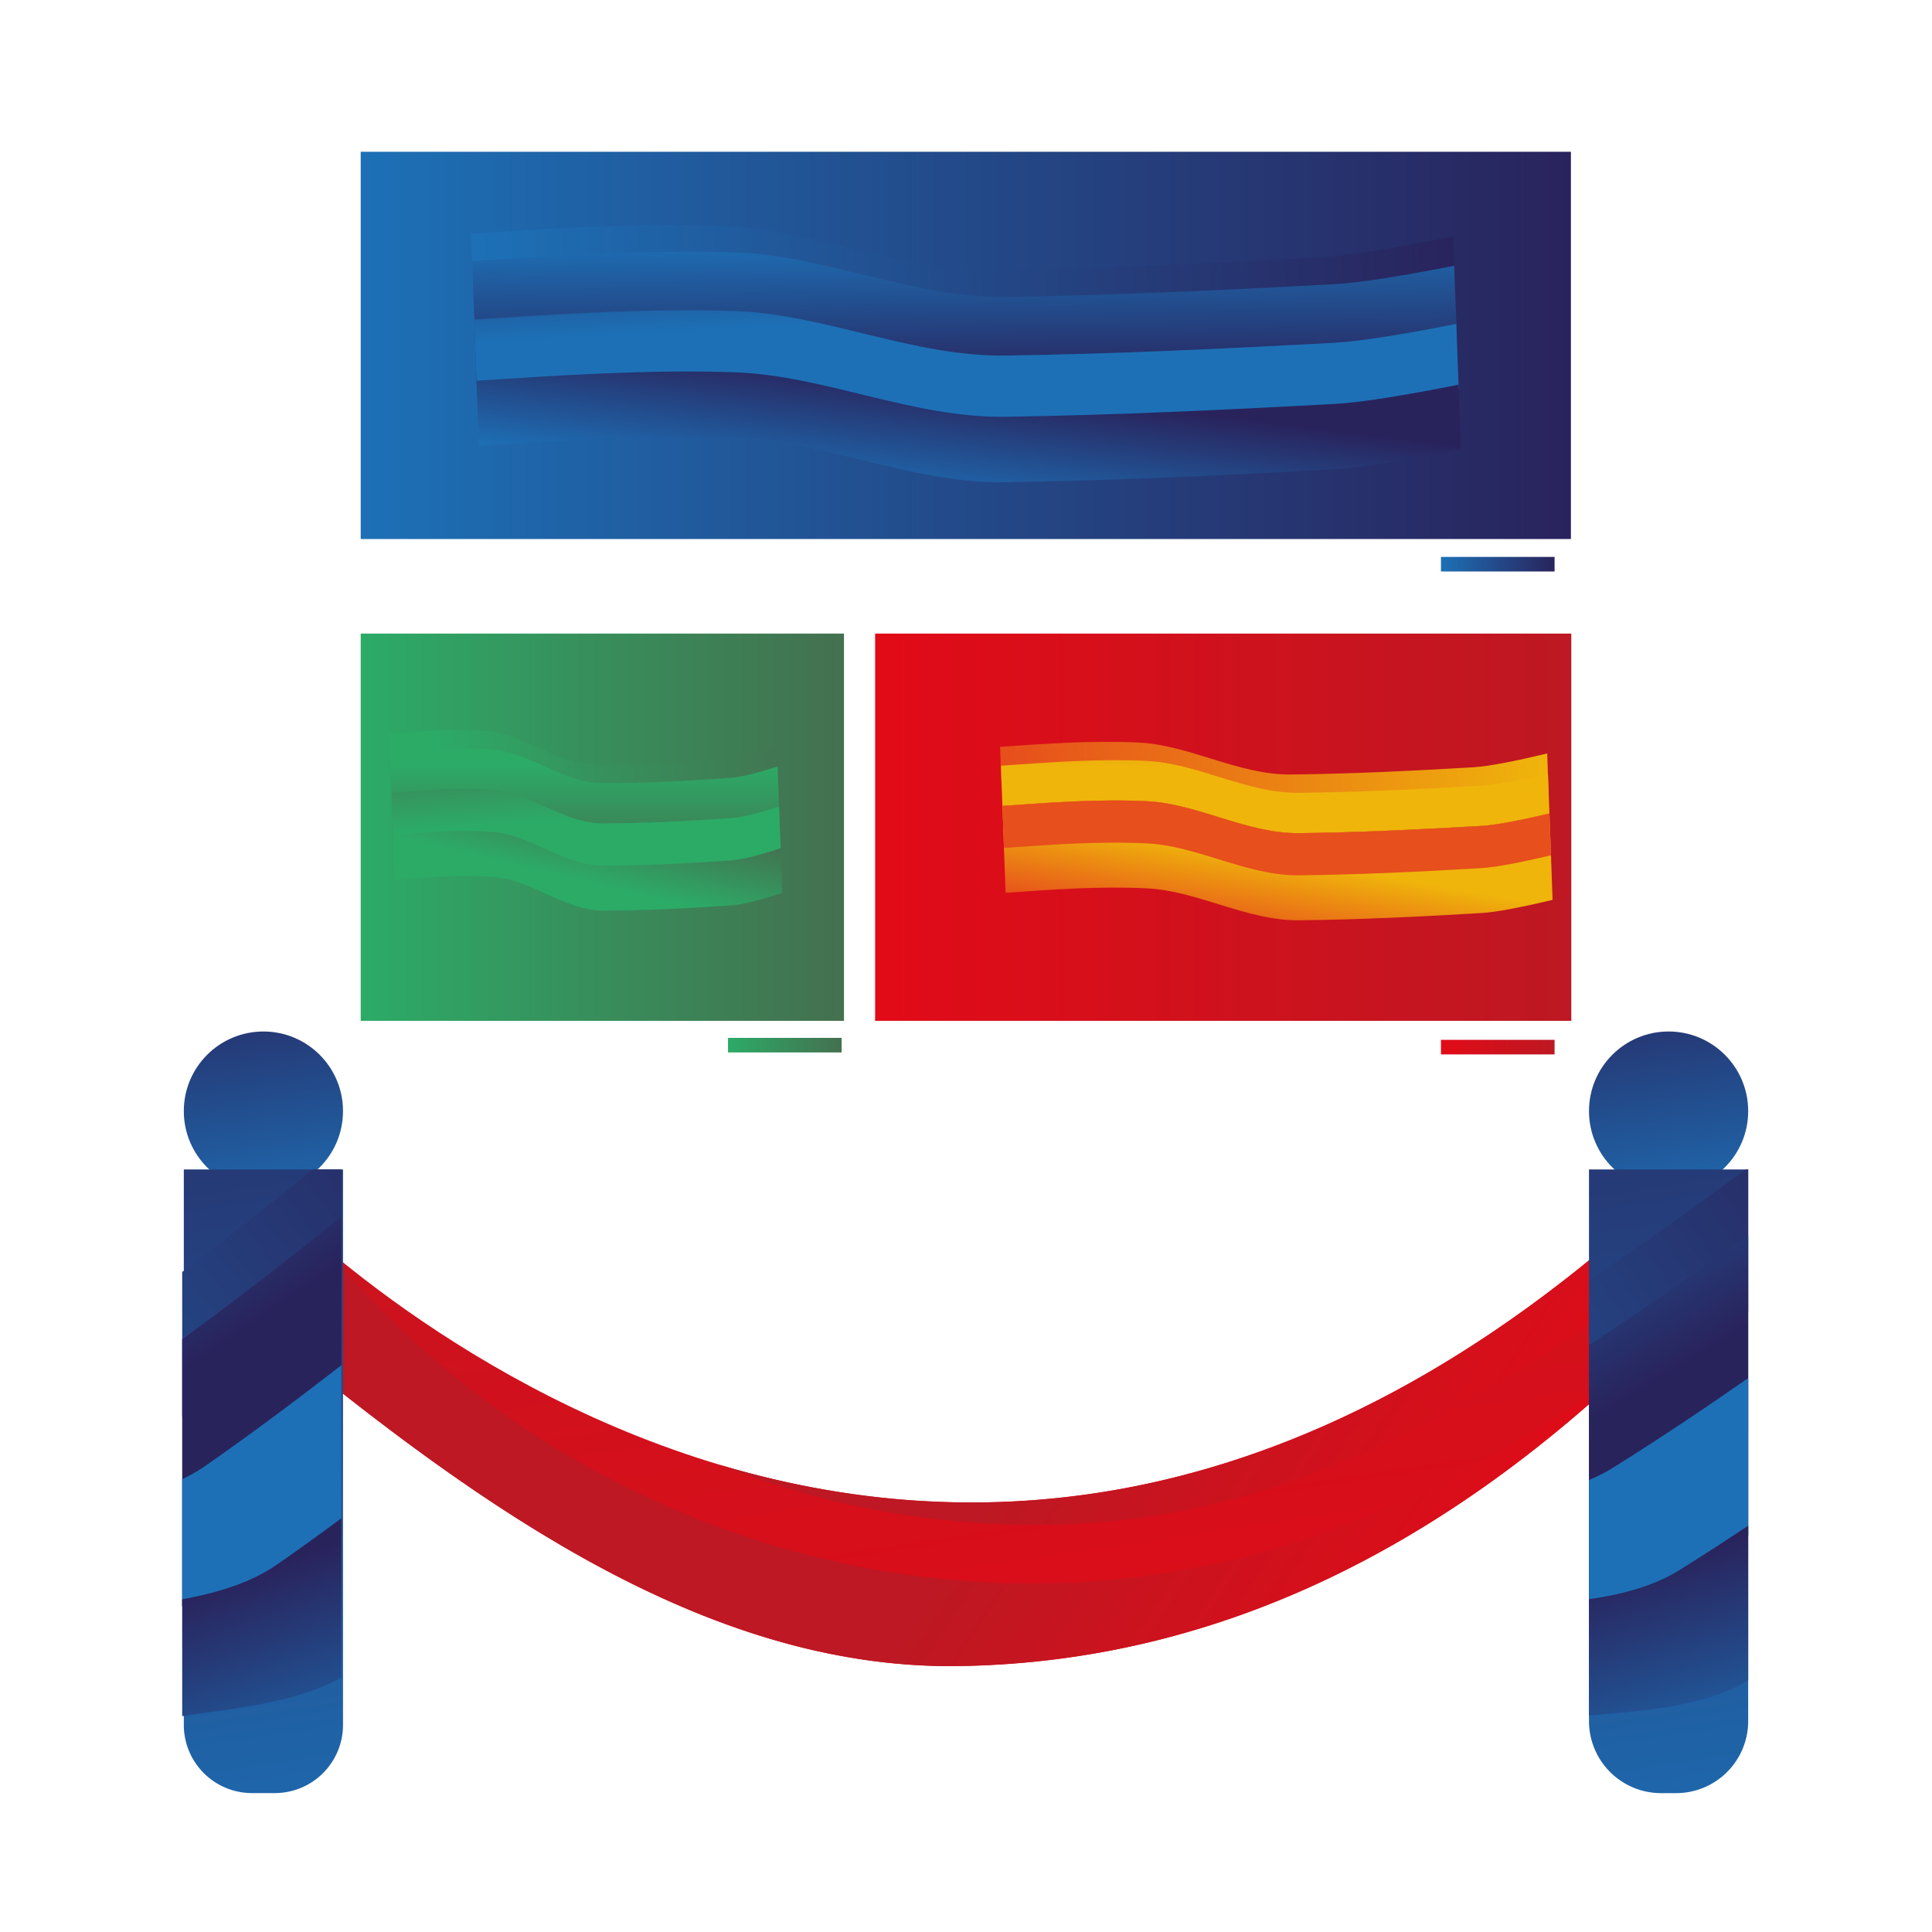 <svg id="Capa_1" data-name="Capa 1" xmlns="http://www.w3.org/2000/svg" xmlns:xlink="http://www.w3.org/1999/xlink" viewBox="0 0 500 500"><defs><style>.cls-1{fill:none;}.cls-2{fill:url(#Degradado_sin_nombre_14);}.cls-3{fill:url(#Degradado_sin_nombre_11);}.cls-4{fill:url(#Degradado_sin_nombre_10);}.cls-5{fill:url(#Degradado_sin_nombre_10-2);}.cls-6{fill:url(#Degradado_sin_nombre_10-3);}.cls-7{fill:url(#Degradado_sin_nombre_10-4);}.cls-8{fill:url(#Degradado_sin_nombre_11-2);}.cls-9{fill:url(#Degradado_sin_nombre_11-3);}.cls-10{fill:url(#Degradado_sin_nombre_11-4);}.cls-11{fill:url(#Degradado_sin_nombre_11-5);}.cls-12{fill:url(#Degradado_sin_nombre_11-6);}.cls-13{fill:url(#Degradado_sin_nombre_11-7);}.cls-14{fill:url(#Degradado_sin_nombre_11-8);}.cls-15{fill:url(#Degradado_sin_nombre_11-9);}.cls-16{fill:url(#Degradado_sin_nombre_11-10);}.cls-17{fill:url(#Degradado_sin_nombre_65);}.cls-18{fill:url(#Degradado_sin_nombre_65-2);}.cls-19{fill:url(#Degradado_sin_nombre_65-3);}.cls-20{fill:url(#Degradado_sin_nombre_65-4);}.cls-21{fill:url(#Degradado_sin_nombre_65-5);}.cls-22{fill:url(#Degradado_sin_nombre_14-2);}.cls-23{fill:url(#Degradado_sin_nombre_14-3);}.cls-24{fill:url(#Degradado_sin_nombre_14-4);}.cls-25{fill:url(#Degradado_sin_nombre_14-5);}.cls-26{fill:url(#Degradado_sin_nombre_14-6);}.cls-27{fill:url(#Degradado_sin_nombre_10-5);}.cls-28{fill:url(#Degradado_sin_nombre_11-11);}.cls-29{fill:url(#Degradado_sin_nombre_14-7);}.cls-30{clip-path:url(#clip-path);}.cls-31{fill:url(#Degradado_sin_nombre_11-12);}.cls-32{fill:url(#Degradado_sin_nombre_11-13);}.cls-33{fill:url(#Degradado_sin_nombre_11-14);}.cls-34{fill:url(#Degradado_sin_nombre_11-15);}.cls-35{fill:url(#Degradado_sin_nombre_11-16);}.cls-36{clip-path:url(#clip-path-2);}.cls-37{fill:url(#Degradado_sin_nombre_11-17);}.cls-38{fill:url(#Degradado_sin_nombre_11-18);}.cls-39{fill:url(#Degradado_sin_nombre_11-19);}.cls-40{fill:url(#Degradado_sin_nombre_11-20);}.cls-41{fill:url(#Degradado_sin_nombre_11-21);}</style><linearGradient id="Degradado_sin_nombre_14" x1="93.35" y1="214.08" x2="218.41" y2="214.08" gradientUnits="userSpaceOnUse"><stop offset="0" stop-color="#2cab67"/><stop offset="1" stop-color="#44704f"/></linearGradient><linearGradient id="Degradado_sin_nombre_11" x1="93.35" y1="89.39" x2="406.54" y2="89.39" gradientUnits="userSpaceOnUse"><stop offset="0" stop-color="#1d70b6"/><stop offset="1" stop-color="#29235c"/></linearGradient><linearGradient id="Degradado_sin_nombre_10" x1="226.48" y1="214.08" x2="406.65" y2="214.08" gradientUnits="userSpaceOnUse"><stop offset="0" stop-color="#e10b17"/><stop offset="1" stop-color="#bd1823"/></linearGradient><linearGradient id="Degradado_sin_nombre_10-2" x1="271.14" y1="465.56" x2="231.76" y2="205.65" xlink:href="#Degradado_sin_nombre_10"/><linearGradient id="Degradado_sin_nombre_10-3" x1="398.42" y1="402.62" x2="292.72" y2="332.9" xlink:href="#Degradado_sin_nombre_10"/><linearGradient id="Degradado_sin_nombre_10-4" x1="374.87" y1="438.33" x2="269.17" y2="368.61" xlink:href="#Degradado_sin_nombre_10"/><linearGradient id="Degradado_sin_nombre_11-2" x1="72.7" y1="317.49" x2="61.94" y2="246.41" xlink:href="#Degradado_sin_nombre_11"/><linearGradient id="Degradado_sin_nombre_11-3" x1="87.17" y1="500.6" x2="44.49" y2="218.89" xlink:href="#Degradado_sin_nombre_11"/><linearGradient id="Degradado_sin_nombre_11-4" x1="436.37" y1="317.49" x2="425.6" y2="246.41" xlink:href="#Degradado_sin_nombre_11"/><linearGradient id="Degradado_sin_nombre_11-5" x1="450.87" y1="500.42" x2="408.22" y2="218.95" xlink:href="#Degradado_sin_nombre_11"/><linearGradient id="Degradado_sin_nombre_11-6" x1="378.94" y1="805.8" x2="719.72" y2="805.8" gradientTransform="matrix(0.74, -0.03, 0.03, 0.69, -180.19, -473.94)" xlink:href="#Degradado_sin_nombre_11"/><linearGradient id="Degradado_sin_nombre_11-7" x1="5403.97" y1="388.46" x2="5403.97" y2="444.89" gradientTransform="matrix(-0.75, 0.01, 0.01, 0.69, 4273.95, -260.72)" xlink:href="#Degradado_sin_nombre_11"/><linearGradient id="Degradado_sin_nombre_11-8" x1="5403.34" y1="389.01" x2="5403.34" y2="445.54" gradientTransform="matrix(-0.75, 0.01, 0.01, 0.69, 4273.95, -260.72)" xlink:href="#Degradado_sin_nombre_11"/><linearGradient id="Degradado_sin_nombre_11-9" x1="5404.25" y1="420.04" x2="5406.58" y2="366.44" gradientTransform="matrix(-0.75, 0.01, 0.01, 0.69, 4273.95, -260.72)" xlink:href="#Degradado_sin_nombre_11"/><linearGradient id="Degradado_sin_nombre_11-10" x1="541.94" y1="900.49" x2="550" y2="855.48" gradientTransform="matrix(0.74, -0.03, 0.03, 0.69, -180.19, -473.94)" xlink:href="#Degradado_sin_nombre_11"/><linearGradient id="Degradado_sin_nombre_65" x1="1001.11" y1="997.49" x2="1235.43" y2="997.49" gradientTransform="matrix(0.6, -0.02, 0.03, 0.69, -369.77, -467.02)" gradientUnits="userSpaceOnUse"><stop offset="0" stop-color="#e74f1c"/><stop offset="1" stop-color="#efb50b"/></linearGradient><linearGradient id="Degradado_sin_nombre_65-2" x1="4830.15" y1="571.6" x2="4830.15" y2="610.4" gradientTransform="matrix(-0.6, 0, 0.01, 0.69, 3239.6, -222.94)" xlink:href="#Degradado_sin_nombre_65"/><linearGradient id="Degradado_sin_nombre_65-3" x1="4829.72" y1="571.98" x2="4829.72" y2="610.85" gradientTransform="matrix(-0.6, 0, 0.01, 0.69, 3239.6, -222.94)" xlink:href="#Degradado_sin_nombre_65"/><linearGradient id="Degradado_sin_nombre_65-4" x1="4830.34" y1="593.31" x2="4831.94" y2="556.45" gradientTransform="matrix(-0.6, 0, 0.01, 0.69, 3239.6, -222.94)" xlink:href="#Degradado_sin_nombre_65"/><linearGradient id="Degradado_sin_nombre_65-5" x1="1113.19" y1="1062.6" x2="1118.73" y2="1031.65" xlink:href="#Degradado_sin_nombre_65"/><linearGradient id="Degradado_sin_nombre_14-2" x1="1806.54" y1="984.42" x2="2040.86" y2="984.42" gradientTransform="matrix(0.43, -0.02, 0.03, 0.69, -695.03, -455.14)" xlink:href="#Degradado_sin_nombre_14"/><linearGradient id="Degradado_sin_nombre_14-3" x1="4025.36" y1="536.9" x2="4025.36" y2="575.7" gradientTransform="matrix(-0.43, 0, 0.01, 0.69, 1864.09, -172.69)" xlink:href="#Degradado_sin_nombre_14"/><linearGradient id="Degradado_sin_nombre_14-4" x1="4024.93" y1="537.28" x2="4024.93" y2="576.15" gradientTransform="matrix(-0.43, 0, 0.01, 0.69, 1864.09, -172.69)" xlink:href="#Degradado_sin_nombre_14"/><linearGradient id="Degradado_sin_nombre_14-5" x1="4025.55" y1="558.61" x2="4027.15" y2="521.75" gradientTransform="matrix(-0.43, 0, 0.01, 0.69, 1864.09, -172.69)" xlink:href="#Degradado_sin_nombre_14"/><linearGradient id="Degradado_sin_nombre_14-6" x1="1918.62" y1="1049.52" x2="1924.16" y2="1018.58" gradientTransform="matrix(0.43, -0.02, 0.03, 0.69, -695.03, -455.14)" xlink:href="#Degradado_sin_nombre_14"/><linearGradient id="Degradado_sin_nombre_10-5" x1="372.92" y1="270.99" x2="402.32" y2="270.99" xlink:href="#Degradado_sin_nombre_10"/><linearGradient id="Degradado_sin_nombre_11-11" x1="372.92" y1="146.02" x2="402.32" y2="146.02" xlink:href="#Degradado_sin_nombre_11"/><linearGradient id="Degradado_sin_nombre_14-7" x1="188.41" y1="270.49" x2="217.8" y2="270.49" xlink:href="#Degradado_sin_nombre_14"/><clipPath id="clip-path"><path class="cls-1" d="M411.23,302.65h41.2a0,0,0,0,1,0,0V445.41a18.65,18.65,0,0,1-18.65,18.65h-3.9a18.65,18.65,0,0,1-18.65-18.65V302.65a0,0,0,0,1,0,0Z"/></clipPath><linearGradient id="Degradado_sin_nombre_11-12" x1="314.37" y1="1929.53" x2="655.15" y2="1929.53" gradientTransform="matrix(0.61, -0.42, 0.78, 1.14, -1420.12, -1646.23)" xlink:href="#Degradado_sin_nombre_11"/><linearGradient id="Degradado_sin_nombre_11-13" x1="5438.34" y1="1513.51" x2="5438.34" y2="1569.95" gradientTransform="matrix(-0.64, 0.39, 0.76, 1.15, 2668.38, -3540)" xlink:href="#Degradado_sin_nombre_11"/><linearGradient id="Degradado_sin_nombre_11-14" x1="5437.72" y1="1514.07" x2="5437.72" y2="1570.6" gradientTransform="matrix(-0.64, 0.39, 0.76, 1.15, 2668.38, -3540)" xlink:href="#Degradado_sin_nombre_11"/><linearGradient id="Degradado_sin_nombre_11-15" x1="5438.62" y1="1545.09" x2="5440.95" y2="1491.49" gradientTransform="matrix(-0.64, 0.39, 0.76, 1.15, 2668.38, -3540)" xlink:href="#Degradado_sin_nombre_11"/><linearGradient id="Degradado_sin_nombre_11-16" x1="477.37" y1="2024.21" x2="485.43" y2="1979.21" gradientTransform="matrix(0.61, -0.42, 0.78, 1.14, -1420.12, -1646.23)" xlink:href="#Degradado_sin_nombre_11"/><clipPath id="clip-path-2"><path class="cls-1" d="M47.15,302.65h41.2a0,0,0,0,1,0,0V445.41A18.65,18.65,0,0,1,69.7,464.06h-3.9a18.65,18.65,0,0,1-18.65-18.65V302.65a0,0,0,0,1,0,0Z"/></clipPath><linearGradient id="Degradado_sin_nombre_11-17" x1="-227.71" y1="1969.17" x2="113.07" y2="1969.17" gradientTransform="matrix(0.59, -0.45, 0.84, 1.1, -1596.45, -1839.51)" xlink:href="#Degradado_sin_nombre_11"/><linearGradient id="Degradado_sin_nombre_11-18" x1="5979.16" y1="1567.7" x2="5979.16" y2="1624.13" gradientTransform="matrix(-0.62, 0.42, 0.82, 1.11, 2390.91, -3937.89)" xlink:href="#Degradado_sin_nombre_11"/><linearGradient id="Degradado_sin_nombre_11-19" x1="5978.54" y1="1568.25" x2="5978.54" y2="1624.78" gradientTransform="matrix(-0.62, 0.42, 0.82, 1.11, 2390.91, -3937.89)" xlink:href="#Degradado_sin_nombre_11"/><linearGradient id="Degradado_sin_nombre_11-20" x1="5979.44" y1="1599.28" x2="5981.77" y2="1545.68" gradientTransform="matrix(-0.62, 0.42, 0.82, 1.11, 2390.91, -3937.89)" xlink:href="#Degradado_sin_nombre_11"/><linearGradient id="Degradado_sin_nombre_11-21" x1="-64.71" y1="2063.85" x2="-56.65" y2="2018.85" gradientTransform="matrix(0.59, -0.45, 0.84, 1.1, -1596.45, -1839.51)" xlink:href="#Degradado_sin_nombre_11"/></defs><title>expo</title><rect class="cls-2" x="93.35" y="163.97" width="125.07" height="100.22"/><rect class="cls-3" x="93.35" y="39.28" width="313.2" height="100.22"/><rect class="cls-4" x="226.48" y="163.97" width="180.17" height="100.22"/><path class="cls-5" d="M68.17,308.15s169.83,181.55,363.66,0V344C376.14,400.3,315.58,429.62,250,431.13,185.32,432.88,126.25,392.19,68.17,344Z"/><path class="cls-6" d="M285.39,393.9c45.52-3.84,84.76-23.58,122.25-48.59,8.11-5.41,16.14-10.95,24.19-16.45V308.15c-92.78,86.9-180,90.61-245.84,70.86A222.27,222.27,0,0,0,285.39,393.9Z"/><path class="cls-7" d="M390.51,374.1c-38.43,22.79-80.13,36-125,35.68-70.07-.45-137.21-33.07-181.08-86.65a204.72,204.72,0,0,1-16.25-15V344c58.08,48.21,117.15,88.9,181.83,87.15,61.22-1.41,118.08-27.07,170.68-76.31C410.78,361.49,400.78,368,390.51,374.1Z"/><circle class="cls-8" cx="68.17" cy="287.55" r="20.6"/><path class="cls-9" d="M47.57,302.65h41.2a0,0,0,0,1,0,0V446.4a17.65,17.65,0,0,1-17.65,17.65H65.23A17.65,17.65,0,0,1,47.57,446.4V302.65A0,0,0,0,1,47.57,302.65Z"/><circle class="cls-10" cx="431.83" cy="287.55" r="20.6"/><path class="cls-11" d="M411.23,302.65h41.2a0,0,0,0,1,0,0V445.41a18.65,18.65,0,0,1-18.65,18.65h-3.9a18.65,18.65,0,0,1-18.65-18.65V302.65a0,0,0,0,1,0,0Z"/><path class="cls-12" d="M376.06,61.18c-14.61,2.92-26.95,5-34.5,5.44-28,1.52-56.32,2.87-84.78,3.3-24,.37-47.07-10.77-70.29-11.52-22-.71-43.43.71-64.58,2.05l.56,15.13c20.93-1.33,42.15-2.71,63.89-2,23.23.75,46.26,11.89,70.29,11.52,28.46-.44,56.79-1.78,84.79-3.3,7.66-.42,20.27-2.6,35.17-5.58Z"/><path class="cls-13" d="M376.34,68.78c-13.1,2.56-24.12,4.39-31.07,4.77-28,1.52-56.32,2.86-84.78,3.3-24,.36-47.07-10.77-70.3-11.53s-45.75.87-68,2.27l.56,15.13c22-1.39,44.4-3,67.33-2.22,23.23.75,46.27,11.89,70.3,11.52,28.46-.43,56.79-1.78,84.78-3.3,7.07-.38,18.35-2.26,31.75-4.9Z"/><path class="cls-14" d="M376.89,83.82c-13.4,2.64-24.68,4.52-31.75,4.9-28,1.52-56.32,2.87-84.78,3.3-24,.37-47.07-10.77-70.3-11.52-22.93-.74-45.28.83-67.33,2.22l.62,16.88c21.8-1.38,43.9-2.91,66.57-2.18,23.23.76,46.26,11.89,70.3,11.53,28.46-.44,56.79-1.78,84.78-3.3,7.21-.39,18.77-2.34,32.51-5.05Z"/><path class="cls-15" d="M376.89,83.82c-13.4,2.64-24.68,4.52-31.75,4.9-28,1.52-56.32,2.87-84.78,3.3-24,.37-47.07-10.77-70.3-11.52-22.93-.74-45.28.83-67.33,2.22l.62,16.88c21.8-1.38,43.9-2.91,66.57-2.18,23.23.76,46.26,11.89,70.3,11.53,28.46-.44,56.79-1.78,84.78-3.3,7.21-.39,18.77-2.34,32.51-5.05Z"/><path class="cls-16" d="M377.47,99.56c-13.71,2.71-25.26,4.65-32.46,5-28,1.52-56.32,2.87-84.78,3.3-24,.37-47.07-10.77-70.3-11.52-22.69-.74-44.8.8-66.61,2.18l.62,16.87c21.56-1.36,43.43-2.85,65.85-2.12,23.23.75,46.26,11.88,70.29,11.52,28.46-.44,56.79-1.78,84.79-3.3,7.33-.4,19.17-2.41,33.22-5.19Z"/><path class="cls-17" d="M400.42,195c-8.12,1.93-15,3.33-19.19,3.57-15.59.92-31.36,1.7-47.21,1.87-13.38.14-26.26-7.63-39.2-8.26-12.25-.59-24.18.28-36,1.1l.38,10.4c11.65-.81,23.47-1.66,35.58-1.07,12.94.63,25.82,8.4,39.21,8.26,15.85-.17,31.62-1,47.2-1.87,4.27-.25,11.28-1.68,19.57-3.66Z"/><path class="cls-18" d="M400.61,200.19c-7.29,1.7-13.41,2.9-17.28,3.13-15.59.91-31.36,1.7-47.21,1.86-13.38.14-26.27-7.62-39.21-8.25s-25.47.38-37.87,1.23l.38,10.41c12.28-.85,24.72-1.83,37.5-1.21,12.94.63,25.82,8.39,39.2,8.26,15.85-.17,31.62-1,47.21-1.87,3.94-.23,10.21-1.47,17.66-3.22Z"/><path class="cls-19" d="M401,210.53c-7.45,1.75-13.72,3-17.66,3.22-15.59.91-31.36,1.7-47.21,1.87-13.38.13-26.26-7.63-39.2-8.26-12.78-.62-25.22.36-37.5,1.21l.43,11.6c12.14-.84,24.44-1.79,37.07-1.18,12.94.63,25.82,8.4,39.2,8.26,15.85-.16,31.62-.95,47.21-1.86,4-.24,10.45-1.52,18.08-3.32Z"/><path class="cls-20" d="M401,210.53c-7.45,1.75-13.72,3-17.66,3.22-15.59.91-31.36,1.7-47.21,1.87-13.38.13-26.26-7.63-39.2-8.26-12.78-.62-25.22.36-37.5,1.21l.43,11.6c12.14-.84,24.44-1.79,37.07-1.18,12.94.63,25.82,8.4,39.2,8.26,15.85-.16,31.62-.95,47.21-1.86,4-.24,10.45-1.52,18.08-3.32Z"/><path class="cls-21" d="M401.39,221.36c-7.63,1.79-14.05,3.07-18.06,3.31-15.59.91-31.36,1.7-47.21,1.86-13.38.14-26.26-7.63-39.2-8.25-12.64-.62-24.95.33-37.1,1.18l.43,11.6c12-.84,24.18-1.76,36.67-1.15,12.94.63,25.82,8.39,39.21,8.26,15.85-.17,31.62-.95,47.2-1.87,4.08-.24,10.67-1.56,18.48-3.41Z"/><path class="cls-22" d="M201.05,193.16c-5.73,1.85-10.58,3.17-13.55,3.37-11,.75-22.2,1.37-33.42,1.36-9.48,0-18.69-7.9-27.86-8.67-8.68-.72-17.12,0-25.45.72l.38,10.4c8.24-.69,16.6-1.41,25.18-.69,9.18.76,18.38,8.66,27.86,8.67,11.23,0,22.39-.61,33.42-1.36,3-.21,8-1.57,13.82-3.46Z"/><path class="cls-23" d="M201.24,198.39c-5.14,1.62-9.47,2.75-12.21,2.94-11,.75-22.19,1.36-33.41,1.36-9.48,0-18.69-7.91-27.86-8.67s-18,.1-26.81.83l.38,10.4c8.68-.72,17.48-1.56,26.54-.8s18.38,8.66,27.86,8.67c11.22,0,22.38-.62,33.41-1.36,2.79-.19,7.22-1.36,12.48-3Z"/><path class="cls-24" d="M201.62,208.73c-5.26,1.67-9.69,2.84-12.48,3-11,.74-22.19,1.36-33.41,1.36-9.48,0-18.69-7.91-27.86-8.67s-17.86.08-26.54.8l.42,11.61c8.59-.72,17.29-1.53,26.24-.78,9.18.76,18.39,8.66,27.86,8.67,11.23,0,22.39-.62,33.42-1.36,2.84-.2,7.38-1.41,12.77-3.13Z"/><path class="cls-25" d="M201.62,208.73c-5.26,1.67-9.69,2.84-12.48,3-11,.74-22.19,1.36-33.41,1.36-9.48,0-18.69-7.91-27.86-8.67s-17.86.08-26.54.8l.42,11.61c8.59-.72,17.29-1.53,26.24-.78,9.18.76,18.39,8.66,27.86,8.67,11.23,0,22.39-.62,33.42-1.36,2.84-.2,7.38-1.41,12.77-3.13Z"/><path class="cls-26" d="M202,219.55c-5.39,1.72-9.92,2.93-12.76,3.12-11,.75-22.19,1.36-33.41,1.36-9.48,0-18.69-7.91-27.86-8.67-9-.75-17.67.07-26.26.78l.42,11.61c8.5-.71,17.11-1.5,26-.76,9.18.76,18.38,8.66,27.86,8.67,11.23,0,22.39-.62,33.42-1.36,2.88-.2,7.54-1.45,13.05-3.21Z"/><rect class="cls-27" x="372.92" y="269.11" width="29.4" height="3.77"/><rect class="cls-28" x="372.92" y="144.13" width="29.4" height="3.77"/><rect class="cls-29" x="188.41" y="268.6" width="29.4" height="3.77"/><g class="cls-30"><path class="cls-31" d="M483.87,270.24c-9.45,12.22-17.82,22-23.91,26.45-22.57,16.66-45.62,33.18-69.78,48.27-20.4,12.74-52.51,5.87-73.44,16.34-19.8,9.91-36.81,23.09-53.66,36l17,24.85c16.66-12.77,33.52-25.77,53.11-35.57,20.93-10.47,53-3.6,73.44-16.34,24.16-15.09,47.21-31.61,69.78-48.27,6.18-4.56,14.71-14.54,24.35-27Z"/><path class="cls-32" d="M492.42,282.72c-8.54,10.87-16.08,19.47-21.68,23.6C448.17,323,425.12,339.5,401,354.59c-20.4,12.74-52.51,5.87-73.44,16.34s-38.66,24.53-56.4,38.09l17,24.85c17.57-13.43,35.19-27.33,55.85-37.67,20.93-10.47,53.05-3.6,73.45-16.34,24.15-15.09,47.21-31.61,69.78-48.27,5.7-4.21,13.4-13,22.12-24.16Z"/><path class="cls-33" d="M509.34,307.43c-8.72,11.14-16.42,19.95-22.12,24.16-22.57,16.66-45.63,33.18-69.78,48.27C397,392.6,364.92,385.73,344,396.2c-20.66,10.34-38.28,24.24-55.85,37.67l19,27.72c17.36-13.29,34.82-27,55.24-37.21,20.93-10.47,53-3.6,73.44-16.33C460,393,483,376.43,505.59,359.78c5.81-4.29,13.7-13.36,22.62-24.8Z"/><path class="cls-34" d="M509.34,307.43c-8.72,11.14-16.42,19.95-22.12,24.16-22.57,16.66-45.63,33.18-69.78,48.27C397,392.6,364.92,385.73,344,396.2c-20.66,10.34-38.28,24.24-55.85,37.67l19,27.72c17.36-13.29,34.82-27,55.24-37.21,20.93-10.47,53-3.6,73.44-16.33C460,393,483,376.43,505.59,359.78c5.81-4.29,13.7-13.36,22.62-24.8Z"/><path class="cls-35" d="M527.05,333.28c-8.91,11.42-16.79,20.47-22.59,24.76-22.57,16.65-45.62,33.18-69.78,48.27-20.4,12.74-52.51,5.86-73.44,16.34-20.44,10.22-37.91,23.93-55.28,37.23l19,27.72c17.18-13.15,34.47-26.66,54.68-36.77,20.93-10.47,53-3.6,73.44-16.34,24.16-15.09,47.21-31.61,69.78-48.27,5.91-4.36,14-13.67,23.08-25.39Z"/></g><g class="cls-36"><path class="cls-37" d="M114,266.48c-8.82,12.68-16.68,22.83-22.53,27.62-21.7,17.78-43.88,35.45-67.25,51.74-19.73,13.76-52.15,8.52-72.52,20-19.27,10.9-35.6,24.92-51.76,38.66l18.26,24c16-13.6,32.17-27.43,51.24-38.22,20.37-11.51,52.79-6.28,72.52-20,23.36-16.29,45.55-34,67.24-51.74,6-4.87,14-15.27,23-28.22Z"/><path class="cls-38" d="M123.18,278.51c-8,11.29-15.07,20.25-20.45,24.67C81,321,58.84,338.63,35.48,354.92,15.75,368.67-16.67,363.43-37,375s-37.36,26.46-54.4,40.9l18.26,24c16.87-14.31,33.76-29.08,53.88-40.45,20.37-11.52,52.79-6.28,72.52-20,23.36-16.29,45.55-34,67.24-51.74,5.48-4.49,12.73-13.69,20.88-25.25Z"/><path class="cls-39" d="M141.34,302.33c-8.15,11.56-15.4,20.76-20.88,25.25C98.77,345.36,76.58,363,53.22,379.32c-19.73,13.76-52.15,8.52-72.52,20-20.12,11.37-37,26.14-53.88,40.45l20.37,26.72c16.67-14.15,33.41-28.71,53.29-40,20.37-11.52,52.79-6.28,72.52-20,23.36-16.29,45.55-34,67.25-51.74,5.58-4.58,13-14,21.33-25.91Z"/><path class="cls-40" d="M141.34,302.33c-8.15,11.56-15.4,20.76-20.88,25.25C98.77,345.36,76.58,363,53.22,379.32c-19.73,13.76-52.15,8.52-72.52,20-20.12,11.37-37,26.14-53.88,40.45l20.37,26.72c16.67-14.15,33.41-28.71,53.29-40,20.37-11.52,52.79-6.28,72.52-20,23.36-16.29,45.55-34,67.25-51.74,5.58-4.58,13-14,21.33-25.91Z"/><path class="cls-41" d="M160.33,327.25C152,339.1,144.6,348.55,139,353.12c-21.7,17.77-43.89,35.45-67.25,51.74-19.73,13.75-52.15,8.52-72.52,20-19.9,11.25-36.64,25.83-53.33,40L-33.7,491.6c16.49-14,33.08-28.37,52.74-39.49,20.37-11.52,52.79-6.28,72.52-20,23.36-16.29,45.55-34,67.25-51.74,5.68-4.65,13.25-14.36,21.76-26.52Z"/></g></svg>